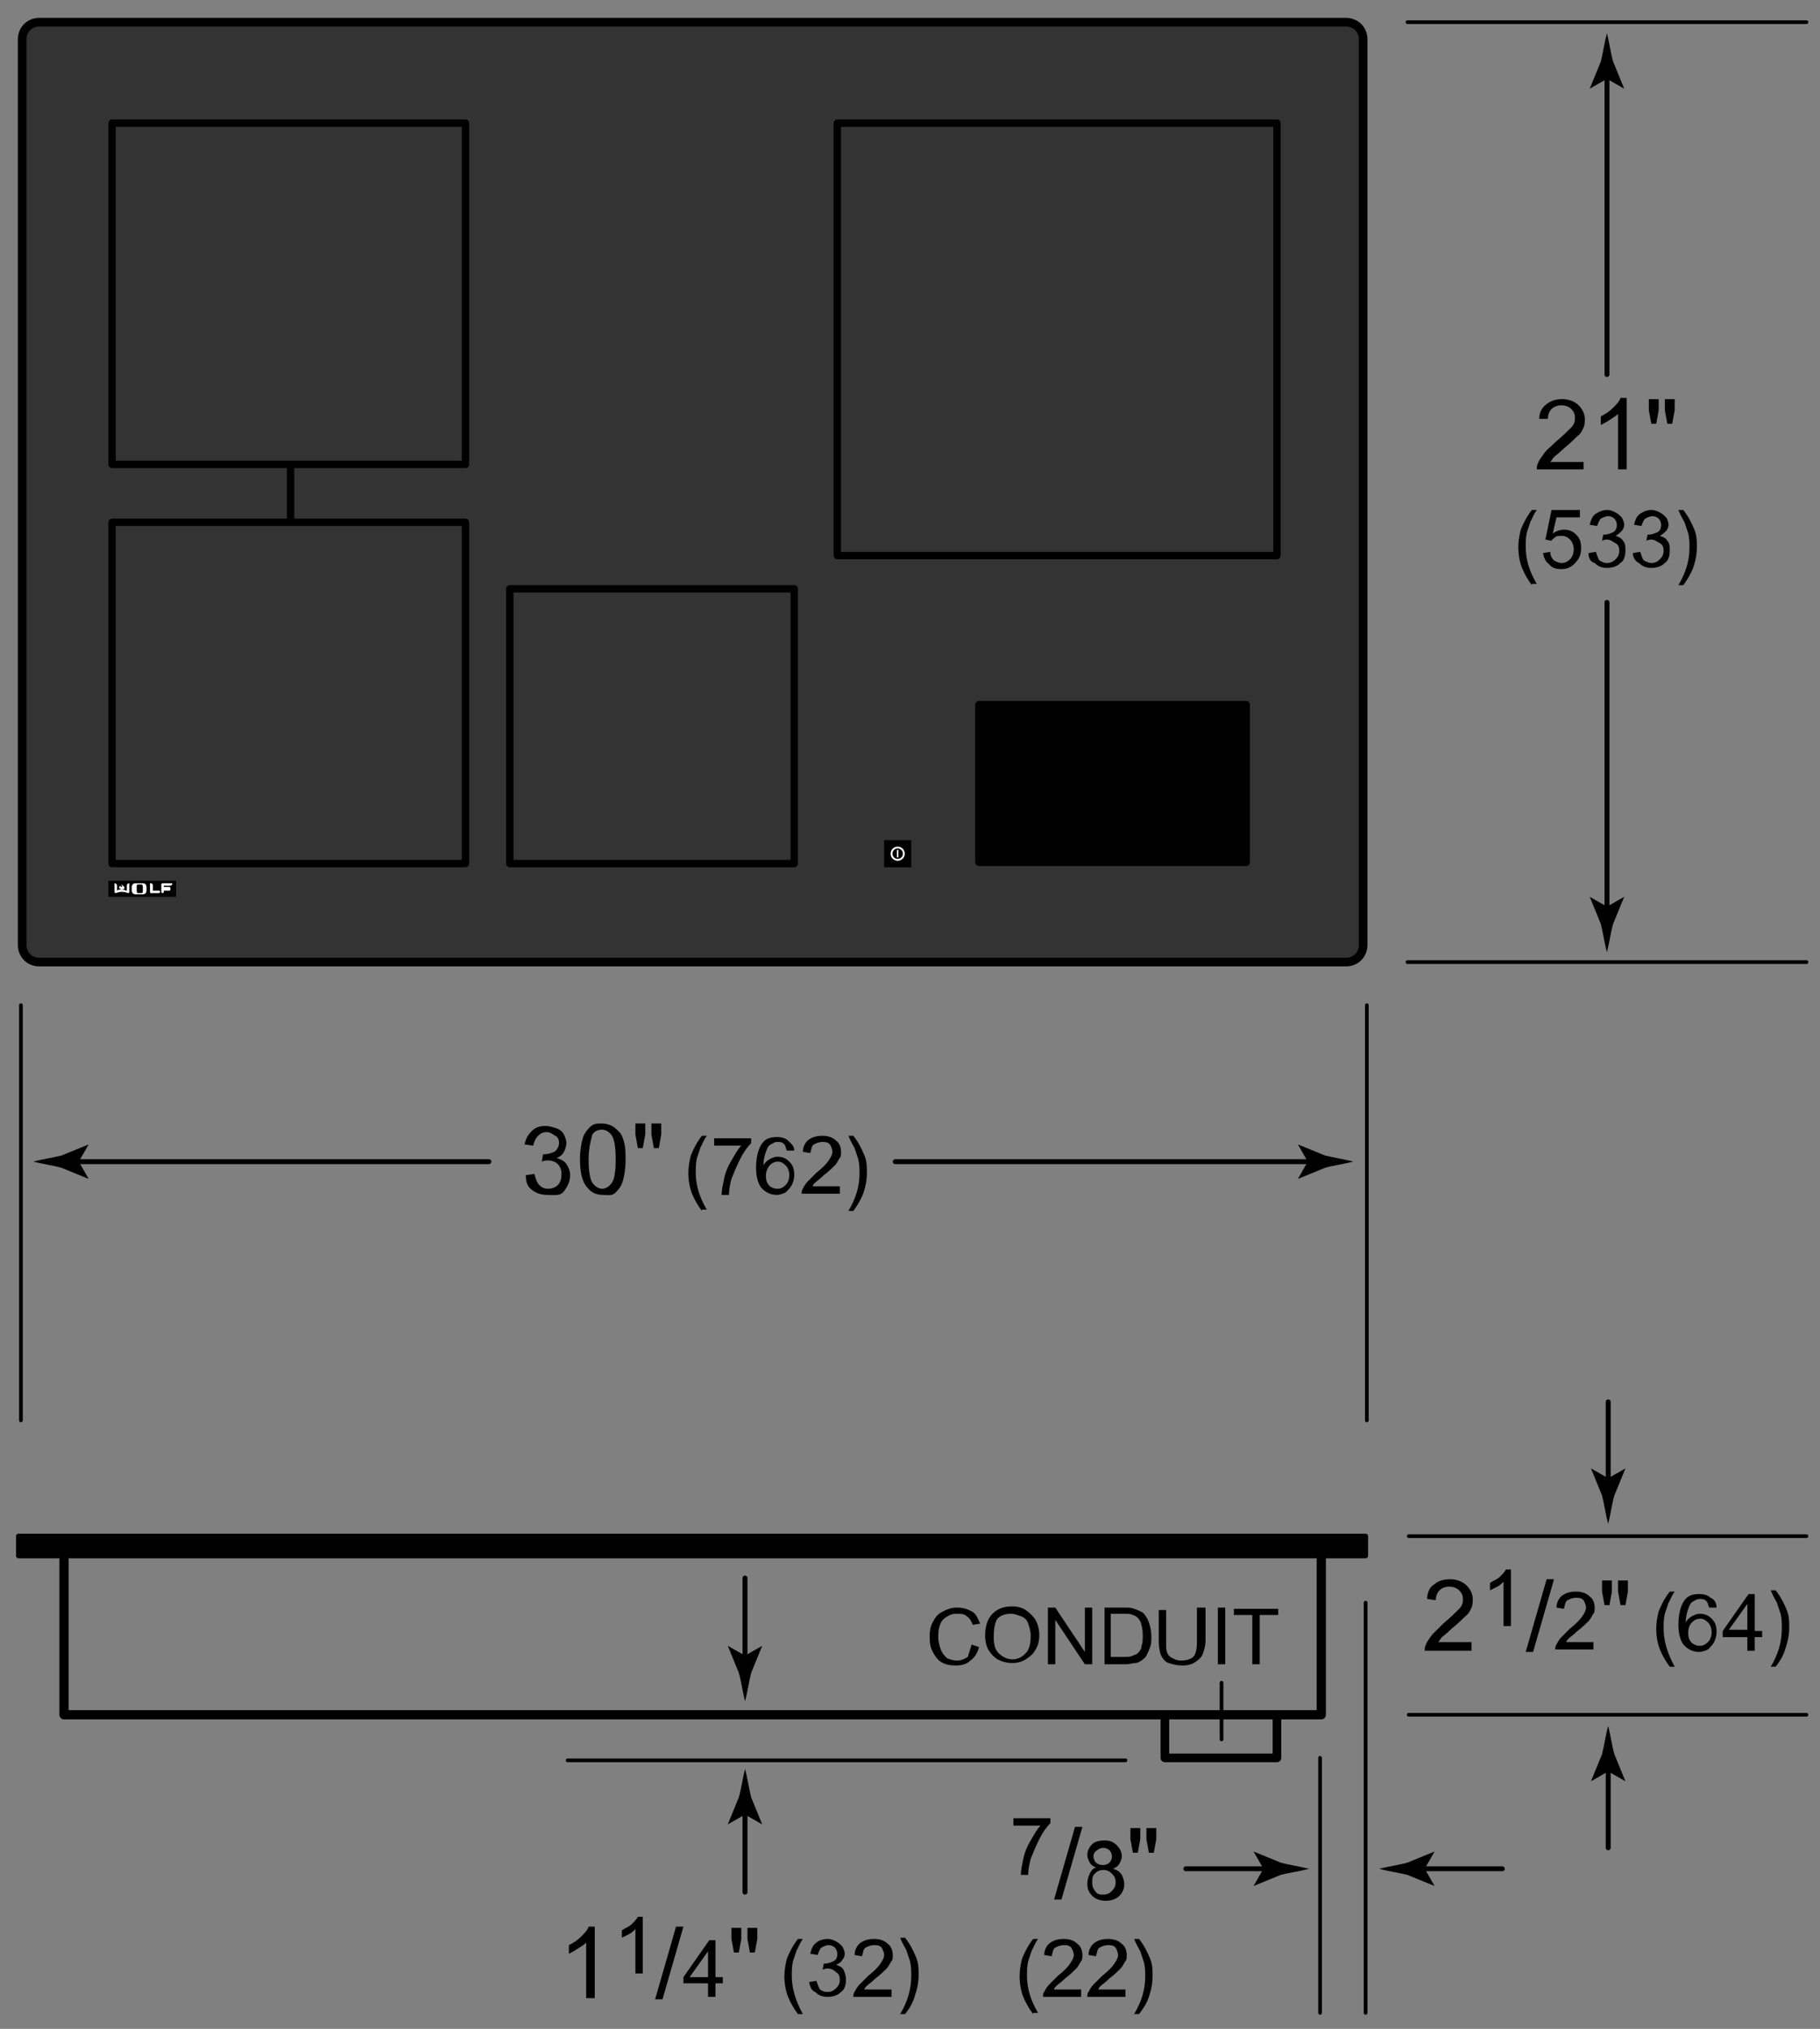 <svg version="1.1" id="Illus" xmlns="http://www.w3.org/2000/svg" x="0" y="0" width="147.8" height="164.7" xml:space="preserve" enable-background="new 0 0 147.8 164.7"><rect width="100%" height="100%" fill="#808080" stroke="none"/><style>.st0,.st1,.st6{fill:none;stroke:#000;stroke-width:.4;stroke-linecap:round;stroke-linejoin:round}.st1,.st6{stroke-width:.3}.st6{stroke-width:.6;stroke-miterlimit:10}.st8{fill-rule:evenodd;clip-rule:evenodd;fill:#fff}</style><path d="M6.4 94.3l.8-1.4-2.2.9c-.8.2-1.6.3-2.3.5.8.2 1.6.3 2.3.5l2.2.9-.8-1.4z"/><line class="st0" x1="39.7" y1="94.3" x2="5.9" y2="94.3"/><path d="M106.2 94.3l-.8-1.4 2.2.9c.8.2 1.6.3 2.3.5-.8.2-1.6.3-2.3.5l-2.2.9.8-1.4z"/><line class="st0" x1="72.7" y1="94.3" x2="106.7" y2="94.3"/><path d="M42.7 95.4l.7-.1c.1.4.2.7.4.9s.4.3.7.3c.3 0 .6-.1.8-.3s.3-.5.3-.9c0-.3-.1-.6-.3-.8s-.5-.3-.8-.3c-.1 0-.3 0-.5.1l.1-.6h.1c.3 0 .6-.1.8-.2s.4-.4.4-.7c0-.3-.1-.5-.3-.6s-.4-.3-.7-.3c-.3 0-.5.1-.7.3s-.3.4-.4.8l-.7-.1c.1-.5.3-.8.6-1.1s.7-.4 1.1-.4c.3 0 .6.1.9.2s.5.3.6.5.2.5.2.7c0 .2-.1.5-.2.7s-.3.4-.6.5c.3.1.6.2.8.5s.3.6.3.9c0 .5-.2.9-.5 1.3s-.7.3-1.3.3c-.5 0-.9-.1-1.3-.4s-.5-.7-.5-1.2zM47.1 94.1c0-.7.1-1.2.2-1.6s.3-.7.6-1 .6-.3 1-.3c.3 0 .6.1.8.2s.4.3.6.5.3.5.4.9.1.8.1 1.4c0 .7-.1 1.2-.2 1.6s-.3.7-.6 1-.6.2-1 .2c-.6 0-1-.2-1.3-.6-.4-.4-.6-1.2-.6-2.3zm.7 0c0 .9.1 1.6.3 1.9s.5.5.8.5.6-.2.8-.5.3-.9.3-1.9c0-.9-.1-1.6-.3-1.9s-.5-.5-.8-.5c-.3 0-.6.1-.8.4-.1.4-.3 1.1-.3 2zM51.8 93.2l-.2-1.1v-.9h.8v.9l-.2 1.1h-.4zm1.3 0l-.2-1.1v-.9h.8v.9l-.2 1.1h-.4zM57 98.3c-.3-.4-.6-.9-.8-1.4s-.3-1.1-.3-1.7c0-.5.1-1 .2-1.4.2-.5.5-1.1.9-1.6h.4c-.3.4-.4.8-.5.9l-.3.9c-.1.4-.1.8-.1 1.2 0 1 .3 2 .9 3H57zM58 92.9v-.5h3v.4c-.3.3-.6.7-.9 1.3s-.5 1.1-.7 1.6c-.1.4-.2.8-.2 1.3h-.6c0-.4.1-.8.2-1.3s.3-1 .6-1.5.5-.9.8-1.2H58zM64.5 93.4h-.6c-.1-.2-.1-.4-.2-.5-.2-.2-.3-.2-.6-.2-.2 0-.3.1-.5.2s-.3.3-.4.6c-.1.3-.2.6-.2 1.1.1-.2.3-.4.5-.5.2-.1.4-.2.6-.2.4 0 .7.1 1 .4s.4.6.4 1.1c0 .3-.1.6-.2.8-.1.2-.3.4-.5.6-.2.1-.5.2-.7.2-.5 0-.9-.2-1.2-.5-.3-.3-.5-.9-.5-1.7 0-.9.2-1.6.5-2 .3-.4.7-.5 1.2-.5.4 0 .7.1.9.3s.5.4.5.8zm-2.3 2c0 .2 0 .4.1.6s.2.3.4.4c.2.1.3.1.5.1s.4-.1.6-.3c.2-.2.3-.5.3-.8 0-.3-.1-.6-.3-.8-.2-.2-.4-.3-.6-.3-.3 0-.5.1-.7.3-.2.3-.3.5-.3.8zM68.2 96.4v.5h-3.1c0-.1 0-.3.1-.4.1-.2.2-.4.4-.6l.7-.7c.5-.4.8-.7 1-1s.3-.5.3-.7c0-.2-.1-.4-.2-.6-.2-.2-.4-.2-.6-.2-.3 0-.5.1-.7.2s-.2.4-.3.7l-.6-.1c0-.4.2-.8.5-1s.6-.3 1.1-.3c.4 0 .8.1 1.1.4.3.2.4.6.4.9 0 .2 0 .4-.1.5s-.2.4-.4.6c-.2.2-.5.5-.9.8-.3.3-.6.5-.7.6-.1.1-.2.2-.2.3h2.2zM69.3 98.3h-.4c.6-1 .9-2 .9-3 0-.4 0-.8-.1-1.2l-.3-.9c-.1-.2-.3-.5-.5-1h.4c.4.5.7 1.1.9 1.6.2.5.2.9.2 1.4 0 .6-.1 1.1-.3 1.7-.2.5-.5 1-.8 1.4z"/><line class="st1" x1="111" y1="81.6" x2="111" y2="115.3"/><line class="st1" x1="1.7" y1="81.6" x2="1.7" y2="115.3"/><rect x="1.5" y="124.7" width="109.4" height="1.6" style="stroke:#000;stroke-width:.4;stroke-linecap:round;stroke-linejoin:round"/><polyline points="5.2,126.6 5.2,139.2 107.3,139.2 107.3,126.5" style="fill:none;stroke:#000;stroke-width:.75;stroke-linecap:round;stroke-linejoin:round"/><polyline points="103.7,139.4 103.7,142.7 94.6,142.7 94.6,139.4" style="fill:none;stroke:#000;stroke-width:.7;stroke-linecap:round;stroke-linejoin:round"/><g><path d="M130.5 73.6l-1.4-.8.9 2.2c.2.8.3 1.6.5 2.3.2-.8.3-1.6.5-2.3l.9-2.2-1.4.8z"/><line class="st0" x1="130.5" y1="48.9" x2="130.5" y2="74.1"/><path d="M130.5 6.4l-1.4.8.9-2.2c.2-.8.3-1.6.5-2.3.2.8.3 1.6.5 2.3l.9 2.2-1.4-.8z"/><line class="st0" x1="130.5" y1="30.4" x2="130.5" y2="5.9"/><g><path d="M128.6 37.4v.7h-3.8c0-.2 0-.3.1-.5.1-.3.3-.5.5-.8s.5-.5.9-.9c.6-.5 1-.9 1.3-1.2s.3-.6.3-.8c0-.3-.1-.5-.3-.7s-.5-.3-.8-.3c-.3 0-.6.1-.8.3s-.3.5-.3.8h-.7c0-.5.2-.9.6-1.2s.8-.4 1.3-.4 1 .2 1.3.5c.3.3.5.7.5 1.1 0 .2 0 .5-.1.7s-.2.5-.5.7c-.2.2-.6.6-1.1 1-.4.4-.7.6-.8.7s-.2.3-.3.4h2.7zM132.1 38.1h-.7v-4.5c-.2.2-.4.3-.7.5s-.5.3-.7.4v-.7c.4-.2.7-.4 1-.7s.5-.5.6-.8h.5v5.8zM134.1 34.4l-.2-1.1v-.9h.8v.9l-.2 1.1h-.4zm1.3 0l-.2-1.1v-.9h.8v.9l-.2 1.1h-.4zM124.4 47.5c-.3-.4-.6-.9-.8-1.4-.2-.5-.3-1.1-.3-1.7 0-.5.1-1 .2-1.4.2-.5.5-1.1.9-1.6h.4c-.3.4-.4.8-.5.9l-.3.9c-.1.4-.1.8-.1 1.2 0 1 .3 2 .9 3h-.4zM125.3 44.9l.6-.1c0 .3.1.5.3.7.2.1.4.2.6.2.3 0 .5-.1.7-.3.2-.2.3-.5.3-.8 0-.3-.1-.6-.3-.8-.2-.2-.4-.3-.7-.3-.2 0-.4 0-.5.1-.1.1-.3.2-.3.3l-.5-.1.5-2.4h2.3v.6h-1.9l-.3 1.3c.3-.2.6-.3.9-.3.4 0 .7.1 1 .4.3.3.4.6.4 1.1 0 .4-.1.8-.4 1.1-.3.4-.7.6-1.2.6-.4 0-.8-.1-1-.4-.3-.2-.4-.5-.5-.9zM129 44.9l.6-.1c.1.3.2.6.3.7.2.1.3.2.6.2s.5-.1.7-.3c.2-.2.3-.4.3-.7 0-.3-.1-.5-.3-.6s-.4-.3-.7-.3c-.1 0-.2 0-.4.1l.1-.5h.1c.2 0 .5-.1.7-.2.2-.1.3-.3.3-.6 0-.2-.1-.4-.2-.5-.1-.1-.3-.2-.5-.2s-.4.1-.6.2c-.1.1-.2.3-.3.6l-.6-.1c.1-.4.2-.7.5-.9s.6-.3.9-.3c.3 0 .5.1.7.2.2.1.4.3.5.4.1.2.2.4.2.6 0 .2-.1.4-.2.5s-.3.3-.5.4c.3.1.5.2.6.4.2.2.2.5.2.8 0 .4-.1.8-.4 1-.3.3-.7.4-1.1.4-.4 0-.7-.1-1-.4-.4-.1-.5-.5-.5-.8zM132.6 44.9l.6-.1c.1.3.2.6.3.7.2.1.4.2.6.2.3 0 .5-.1.7-.3.2-.2.3-.4.3-.7 0-.3-.1-.5-.3-.6s-.4-.3-.7-.3c-.1 0-.2 0-.4.1l.1-.5h.1c.2 0 .5-.1.7-.2.2-.1.3-.3.3-.6 0-.2-.1-.4-.2-.5-.1-.1-.3-.2-.5-.2s-.4.1-.6.2c-.1.1-.2.3-.3.6l-.6-.1c.1-.4.2-.7.5-.9s.6-.3.9-.3c.3 0 .5.1.7.2.2.1.4.3.5.4s.2.4.2.6c0 .2-.1.4-.2.5s-.3.3-.5.4c.3.1.5.2.6.4.2.2.2.5.2.8 0 .4-.1.8-.4 1-.3.3-.7.4-1.1.4-.4 0-.7-.1-1-.4-.3-.1-.5-.5-.5-.8zM136.7 47.5h-.4c.6-1 .9-2 .9-3 0-.4 0-.8-.1-1.2l-.3-.9c-.1-.2-.3-.5-.5-1h.4c.4.5.7 1.1.9 1.6.2.5.2.9.2 1.4 0 .6-.1 1.1-.3 1.7-.2.5-.5 1-.8 1.4z"/></g><line class="st1" x1="114.3" y1="78.1" x2="146.7" y2="78.1"/><line class="st1" x1="114.3" y1="1.8" x2="146.7" y2="1.8"/></g><g><path d="M119.5 133.3v.7h-3.8c0-.2 0-.3.1-.5.1-.3.3-.5.5-.8l.9-.9c.6-.5 1-.9 1.3-1.2s.3-.6.3-.8c0-.3-.1-.5-.3-.7s-.5-.3-.8-.3c-.3 0-.6.1-.8.3s-.3.5-.3.8l-.7-.1c0-.5.2-1 .6-1.2.3-.3.8-.4 1.3-.4s1 .2 1.3.5.5.7.5 1.1c0 .2 0 .5-.1.7s-.2.5-.5.7c-.2.2-.6.6-1.1 1-.4.4-.7.6-.8.7-.1.1-.2.3-.3.4h2.7zM122.7 132h-.6v-3.6c-.1.1-.3.3-.5.4l-.6.3v-.6c.3-.2.6-.3.8-.5.2-.2.4-.4.5-.6h.4v4.6zM123.9 134.1l1.7-5.9h.6l-1.7 5.9h-.6zM129.4 133.4v.5h-3.1c0-.1 0-.3.1-.4.1-.2.2-.4.4-.6l.7-.7c.5-.4.8-.7 1-1s.3-.5.3-.7c0-.2-.1-.4-.2-.6-.2-.2-.4-.2-.6-.2-.3 0-.5.1-.7.2s-.2.4-.3.7l-.6-.1c0-.4.2-.8.5-1 .3-.2.6-.3 1.1-.3.4 0 .8.1 1.1.4.3.2.4.6.4.9 0 .2 0 .4-.1.5s-.2.4-.4.6c-.2.2-.5.5-.9.8-.3.3-.6.5-.7.6-.1.1-.2.2-.2.3h2.2zM130.3 130.3l-.2-1.1v-.9h.8v.9l-.2 1.1h-.4zm1.3 0l-.2-1.1v-.9h.8v.9l-.2 1.1h-.4zM135.6 135.3c-.3-.4-.6-.9-.8-1.4s-.3-1.1-.3-1.7c0-.5.1-1 .2-1.4.2-.5.5-1.1.9-1.6h.4c-.3.4-.4.8-.5.9l-.3.9c-.1.4-.1.8-.1 1.2 0 1 .3 2 .9 3.1h-.4zM139.4 130.5h-.6c-.1-.2-.1-.4-.2-.5-.2-.2-.3-.2-.6-.2-.2 0-.3.1-.5.2s-.3.3-.4.6-.2.6-.2 1.1c.1-.2.3-.4.5-.5s.4-.2.6-.2c.4 0 .7.1 1 .4.3.3.4.6.4 1.1 0 .3-.1.6-.2.8-.1.2-.3.4-.5.6-.2.1-.5.2-.7.2-.5 0-.9-.2-1.2-.5-.3-.3-.5-.9-.5-1.7 0-.9.2-1.6.5-2 .3-.4.7-.5 1.2-.5.4 0 .7.1.9.3.3.1.5.4.5.8zm-2.3 2c0 .2 0 .4.1.6s.2.3.4.4c.2.1.3.1.5.1s.4-.1.6-.3c.2-.2.3-.5.3-.8 0-.3-.1-.6-.3-.8-.2-.2-.4-.3-.6-.3-.3 0-.5.1-.7.3-.2.2-.3.5-.3.8zM141.9 134v-1.1h-2v-.5l2.1-3h.5v3h.6v.5h-.6v1.1h-.6zm0-1.7v-2.1l-1.5 2.1h1.5zM144.2 135.3h-.4c.6-1 .9-2 .9-3.1 0-.4 0-.8-.1-1.2l-.3-.9c-.1-.2-.3-.5-.5-1h.4c.4.5.7 1.1.9 1.6.2.5.2.9.2 1.4 0 .6-.1 1.1-.3 1.7-.2.7-.5 1.1-.8 1.5z"/><line class="st1" x1="114.4" y1="139.2" x2="146.7" y2="139.2"/><line class="st1" x1="114.4" y1="124.7" x2="146.7" y2="124.7"/><g><path d="M130.6 143.8l-1.4.8.9-2.2c.2-.8.3-1.6.5-2.3.2.8.3 1.6.5 2.3l.9 2.2-1.4-.8z"/><line class="st0" x1="130.6" y1="150" x2="130.6" y2="143.3"/><g><path d="M130.6 120l-1.4-.8.9 2.2c.2.8.3 1.6.5 2.3.2-.8.3-1.6.5-2.3l.9-2.2-1.4.8z"/><line class="st0" x1="130.6" y1="113.8" x2="130.6" y2="120.5"/></g></g><g><path d="M78.9 133.5l.6.2c-.1.5-.4.9-.7 1.1-.3.3-.7.4-1.2.4s-.9-.1-1.2-.3c-.3-.2-.5-.5-.7-.9-.2-.4-.2-.8-.2-1.2 0-.5.1-.9.3-1.2.2-.4.4-.6.8-.8s.7-.3 1.1-.3c.5 0 .8.1 1.2.3s.5.6.7 1l-.6.1c-.1-.3-.3-.6-.5-.7-.2-.2-.5-.2-.8-.2-.4 0-.6.1-.9.3s-.4.4-.5.7-.1.6-.1.9c0 .4.1.7.2 1 .1.3.3.5.5.7.2.1.5.2.8.2.3 0 .6-.1.9-.3.1-.4.2-.6.3-1zM80 132.8c0-.8.2-1.4.6-1.8.4-.4.9-.6 1.6-.6.4 0 .8.1 1.1.3.3.2.6.5.8.8.2.4.3.8.3 1.2 0 .5-.1.9-.3 1.2-.2.4-.5.6-.8.8-.3.2-.7.3-1.1.3-.4 0-.8-.1-1.2-.3-.3-.2-.6-.5-.8-.9-.1-.2-.2-.6-.2-1zm.7.1c0 .6.1 1 .4 1.3s.7.5 1.1.5c.5 0 .8-.2 1.1-.5.3-.3.4-.8.4-1.4 0-.4-.1-.7-.2-1-.1-.3-.3-.5-.6-.6s-.5-.2-.8-.2c-.4 0-.8.1-1.1.4-.2.3-.3.8-.3 1.5zM85.1 135.1v-4.6h.6l2.4 3.6v-3.6h.6v4.6h-.6l-2.4-3.6v3.6h-.6zM89.7 135.1v-4.6h1.6c.4 0 .6 0 .8.1.3.1.5.2.7.3.2.2.4.5.5.8.1.3.2.7.2 1.1 0 .3 0 .7-.1.9-.1.3-.2.5-.3.7-.1.2-.3.3-.4.4-.2.1-.3.2-.5.2s-.5.1-.7.1h-1.8zm.6-.6h1c.3 0 .5 0 .7-.1s.3-.1.4-.2c.1-.1.3-.3.3-.6.1-.2.1-.5.1-.9 0-.5-.1-.8-.2-1.1-.2-.3-.3-.4-.6-.5-.2-.1-.4-.1-.8-.1h-1v3.5zM97.3 130.5h.6v2.6c0 .5-.1.8-.2 1.1-.1.3-.3.5-.6.7s-.6.3-1.1.3c-.4 0-.8-.1-1.1-.2-.3-.1-.5-.4-.6-.6s-.2-.7-.2-1.1v-2.6h.6v2.6c0 .4 0 .7.1.9.1.2.2.3.4.4.2.1.4.2.7.2.4 0 .8-.1 1-.3s.3-.6.3-1.2v-2.8zM98.9 135.1v-4.6h.6v4.6h-.6zM101.7 135.1v-4h-1.5v-.5h3.6v.5h-1.5v4h-.6z"/><line class="st1" x1="99.2" y1="136.6" x2="99.2" y2="141.2"/></g><g><line class="st1" x1="46.1" y1="142.9" x2="91.4" y2="142.9"/><path d="M60.5 147.3l1.4.8-.9-2.2c-.2-.8-.3-1.6-.5-2.3-.2.8-.3 1.6-.5 2.3l-.9 2.2 1.4-.8z"/><line class="st0" x1="60.5" y1="153.6" x2="60.5" y2="146.8"/><path d="M60.5 134.4l1.4-.8-.9 2.2c-.2.8-.3 1.6-.5 2.3-.2-.8-.3-1.6-.5-2.3l-.9-2.2 1.4.8z"/><line class="st0" x1="60.5" y1="128.1" x2="60.5" y2="134.9"/><g><path d="M48.3 162.2h-.7v-4.5c-.2.2-.4.3-.7.5-.3.2-.5.3-.7.4v-.7c.4-.2.7-.4 1-.7.3-.3.5-.5.6-.8h.5v5.8zM52.2 160.2h-.6v-3.6c-.1.1-.3.3-.5.4l-.6.3v-.6c.3-.2.6-.3.8-.5s.4-.4.5-.6h.4v4.6zM53.2 162.3l1.7-5.9h.6l-1.7 5.9h-.6zM57.5 162.2V161h-2v-.5l2.1-3h.5v3h.6v.5h-.6v1.1h-.6zm0-1.7v-2.1l-1.5 2.1h1.5zM59.6 158.5l-.2-1.1v-.9h.8v.9l-.2 1.1h-.4zm1.3 0l-.2-1.1v-.9h.8v.9l-.2 1.1h-.4zM64.8 163.5c-.3-.4-.6-.9-.8-1.4s-.3-1.1-.3-1.7c0-.5.1-1 .2-1.4.2-.5.5-1.1.9-1.6h.4c-.3.4-.4.8-.5.9l-.3.9c-.1.4-.1.8-.1 1.2 0 1 .3 2 .9 3.1h-.4zM65.7 160.9l.6-.1c.1.3.2.6.3.7s.3.2.6.2.5-.1.7-.3c.2-.2.3-.4.3-.7 0-.3-.1-.5-.3-.6-.2-.2-.4-.3-.7-.3-.1 0-.2 0-.4.1l.1-.5h.1c.2 0 .5-.1.7-.2s.3-.3.3-.6c0-.2-.1-.4-.2-.5-.1-.1-.3-.2-.5-.2s-.4.1-.6.2c-.1.1-.2.3-.3.6l-.6-.1c.1-.4.2-.7.5-.9.2-.2.6-.3.9-.3.3 0 .5.1.7.2.2.1.4.3.5.4.1.2.2.4.2.6 0 .2-.1.4-.2.5-.1.2-.3.3-.5.4.3.1.5.2.6.4s.2.5.2.8c0 .4-.1.8-.4 1-.3.3-.7.4-1.1.4-.4 0-.7-.1-1-.4-.3-.1-.4-.4-.5-.8zM72.4 161.6v.5h-3.1c0-.1 0-.3.1-.4.1-.2.2-.4.4-.6l.7-.7c.5-.4.8-.7 1-1s.3-.5.3-.7c0-.2-.1-.4-.2-.6-.2-.2-.4-.2-.6-.2-.3 0-.5.1-.7.2s-.2.4-.3.7l-.6-.1c0-.4.2-.8.5-1 .3-.2.6-.3 1.1-.3.4 0 .8.1 1.1.4.3.2.4.6.4.9 0 .2 0 .4-.1.5s-.2.4-.4.6c-.2.2-.5.5-.9.8-.3.3-.6.5-.7.6s-.2.2-.2.3h2.2zM73.5 163.5h-.4c.6-1 .9-2 .9-3.1 0-.4 0-.8-.1-1.2l-.3-.9c-.1-.2-.3-.5-.5-1h.4c.4.5.7 1.1.9 1.6.2.5.2.9.2 1.4 0 .6-.1 1.1-.3 1.7-.2.7-.5 1.1-.8 1.5z"/></g><g><line class="st1" x1="110.9" y1="130.1" x2="110.9" y2="163.4"/><path d="M82.3 148.1v-.5h3v.4c-.3.3-.6.7-.9 1.3s-.5 1.1-.7 1.6c-.1.4-.2.8-.2 1.3h-.6c0-.4.1-.8.2-1.3s.3-1 .6-1.5.5-.9.8-1.2h-2.2zM85.6 154.2l1.7-5.9h.6l-1.7 5.9h-.6zM89 151.6c-.2-.1-.4-.2-.5-.4s-.2-.4-.2-.6c0-.3.1-.6.4-.9.2-.2.6-.3 1-.3s.7.1 1 .4c.2.2.4.5.4.9 0 .2-.1.4-.2.6-.1.2-.3.3-.5.4.3.1.5.2.7.5.1.2.2.5.2.7 0 .4-.1.7-.4 1-.3.3-.7.4-1.1.4s-.8-.1-1.1-.4c-.3-.3-.4-.6-.4-1 0-.3.1-.6.2-.8s.2-.4.5-.5zm-.3 1.2c0 .2 0 .3.1.5s.2.3.3.4c.2.1.3.1.5.1.3 0 .5-.1.7-.3.2-.2.3-.4.3-.7 0-.3-.1-.5-.3-.7s-.4-.3-.7-.3c-.3 0-.5.1-.7.3s-.2.4-.2.7zm.1-2.1c0 .2.1.4.2.5.1.1.3.2.6.2.2 0 .4-.1.5-.2s.2-.3.2-.5-.1-.4-.2-.5c-.1-.1-.3-.2-.5-.2s-.4.1-.5.2c-.2.1-.3.3-.3.5zM92 150.4l-.2-1.1v-.9h.8v.9l-.2 1.1H92zm1.3 0l-.2-1.1v-.9h.8v.9l-.2 1.1h-.4zM83.9 163.5c-.3-.4-.6-.9-.8-1.4s-.3-1.1-.3-1.7c0-.5.1-1 .2-1.4.2-.5.5-1.1.9-1.6h.4c-.3.4-.4.8-.5.9l-.3.9c-.1.4-.1.8-.1 1.2 0 1 .3 2 .9 3h-.4zM87.8 161.6v.5h-3.1c0-.1 0-.3.1-.4.1-.2.2-.4.4-.6l.7-.7c.5-.4.8-.7 1-1s.3-.5.3-.7c0-.2-.1-.4-.2-.6-.2-.2-.4-.2-.6-.2-.3 0-.5.1-.7.2s-.2.4-.3.7l-.6-.1c0-.4.2-.8.5-1s.6-.3 1.1-.3c.4 0 .8.1 1.1.4.3.2.4.6.4.9 0 .2 0 .4-.1.5s-.2.4-.4.6c-.2.2-.5.5-.9.8-.3.3-.6.5-.7.6-.1.1-.2.2-.2.3h2.2zM91.4 161.6v.5h-3.1c0-.1 0-.3.1-.4.1-.2.2-.4.4-.6l.7-.7c.5-.4.8-.7 1-1s.3-.5.3-.7c0-.2-.1-.4-.2-.6-.2-.2-.4-.2-.6-.2-.3 0-.5.1-.7.2s-.2.4-.3.7l-.6-.1c0-.4.2-.8.5-1 .3-.2.6-.3 1.1-.3.4 0 .8.1 1.1.4.3.2.4.6.4.9 0 .2 0 .4-.1.5s-.2.4-.4.6c-.2.2-.5.5-.9.8-.3.3-.6.5-.7.6s-.2.2-.2.3h2.2zM92.5 163.5h-.4c.6-1 .9-2 .9-3 0-.4 0-.8-.1-1.2l-.3-.9c-.1-.2-.3-.5-.5-1h.4c.4.5.7 1.1.9 1.6.2.5.2.9.2 1.4 0 .6-.1 1.1-.3 1.7-.2.6-.5 1-.8 1.4z"/><line class="st1" x1="107.2" y1="142.7" x2="107.2" y2="163.4"/><g><path d="M115.7 151.7l.8 1.4-2.2-.9c-.8-.2-1.6-.3-2.3-.5.8-.2 1.6-.3 2.3-.5l2.2-.9-.8 1.4z"/><line class="st0" x1="122" y1="151.7" x2="115.2" y2="151.7"/></g><g><path d="M102.6 151.7l-.8 1.4 2.2-.9c.8-.2 1.6-.3 2.3-.5-.8-.2-1.6-.3-2.3-.5l-2.2-.9.8 1.4z"/><line class="st0" x1="96.3" y1="151.7" x2="103.1" y2="151.7"/></g></g></g></g><g><path d="M110.7 76.7c0 .8-.6 1.4-1.4 1.4H3.2c-.8 0-1.4-.6-1.4-1.4V3.2c0-.8.6-1.4 1.4-1.4h106.1c.8 0 1.4.6 1.4 1.4v73.5z" style="fill:#333;stroke:#000;stroke-width:.7;stroke-linecap:round;stroke-linejoin:round;stroke-miterlimit:10"/><rect x="68" y="10" class="st6" width="35.7" height="35.1"/><rect x="41.4" y="47.8" class="st6" width="23.1" height="22.3"/><rect x="9.1" y="10" class="st6" width="28.7" height="27.7"/><rect x="9.1" y="42.4" class="st6" width="28.7" height="27.7"/><line class="st6" x1="23.6" y1="38" x2="23.6" y2="42.1"/><rect x="71.8" y="68.2" width="2.2" height="2.2"/><rect x="8.8" y="71.5" width="5.5" height="1.3" style="fill-rule:evenodd;clip-rule:evenodd"/><path class="st8" d="M9.9 71.8s0 .1.1.1c.1.1.2.2 0 .3v-.1s0 .1-.1.1-.2-.1-.2-.1-.1-.1.1-.2v.1h.1v-.1c-.1-.1 0-.1 0-.1z"/><path class="st8" d="M10.5 71.7s-.2 0-.2.2v.4c-.1 0-.3-.1-.3-.1h-.1-.1s-.2 0-.3.1c-.1 0 0 0 0 0v-.4c0-.2-.2-.2-.2-.2v.7s0 .1.1.1c0 0 .3-.1.4-.1h.2c.1 0 .4.1.4.1.1 0 .1-.1.1-.1v-.7c.1 0 .1 0 0 0zM12.4 72.4v-.5c0-.2-.2-.2-.2-.2v.7s0 .1.1.1"/><path class="st8" d="M12.4 72.4v-.5c0-.2-.2-.2-.2-.2v.7s0 .1.1.1"/><path class="st8" d="M12.4 72.4v-.5c0-.2-.2-.2-.2-.2v.7s0 .1.1.1h.6s.1 0 .1-.1-.1-.1-.1-.1h-.5zM13.8 72.3h-.5v.1s0 .1-.1.1-.1-.1-.1-.1v-.6c0-.1.1-.1.1-.1h.8s0 .2-.2.2h-.5v.1h.5c0 .1.1.1 0 .3.1 0 0 0 0 0z"/><path d="M11.9 72.3s0 .3-.3.3H11c-.3 0-.3-.3-.3-.3V72s0-.3.3-.3h.6c.3 0 .3.3.3.3v.3zm-.3-.3s0-.2-.1-.2h-.3c-.1 0-.1.1-.1.2v.3s0 .2.1.2h.3c.1 0 .1-.1.1-.2V72z" style="fill:#fff"/><g><circle cx="72.9" cy="69.3" r=".5" style="fill:none;stroke:#fff;stroke-width:.15"/><line x1="72.9" y1="69" x2="72.9" y2="69.6" style="fill:none;stroke:#fff;stroke-width:.12"/></g><g><rect x="79.5" y="57.2" width="21.7" height="12.8" style="stroke:#000;stroke-width:.6;stroke-linecap:round;stroke-linejoin:round;stroke-miterlimit:10"/></g></g></svg>